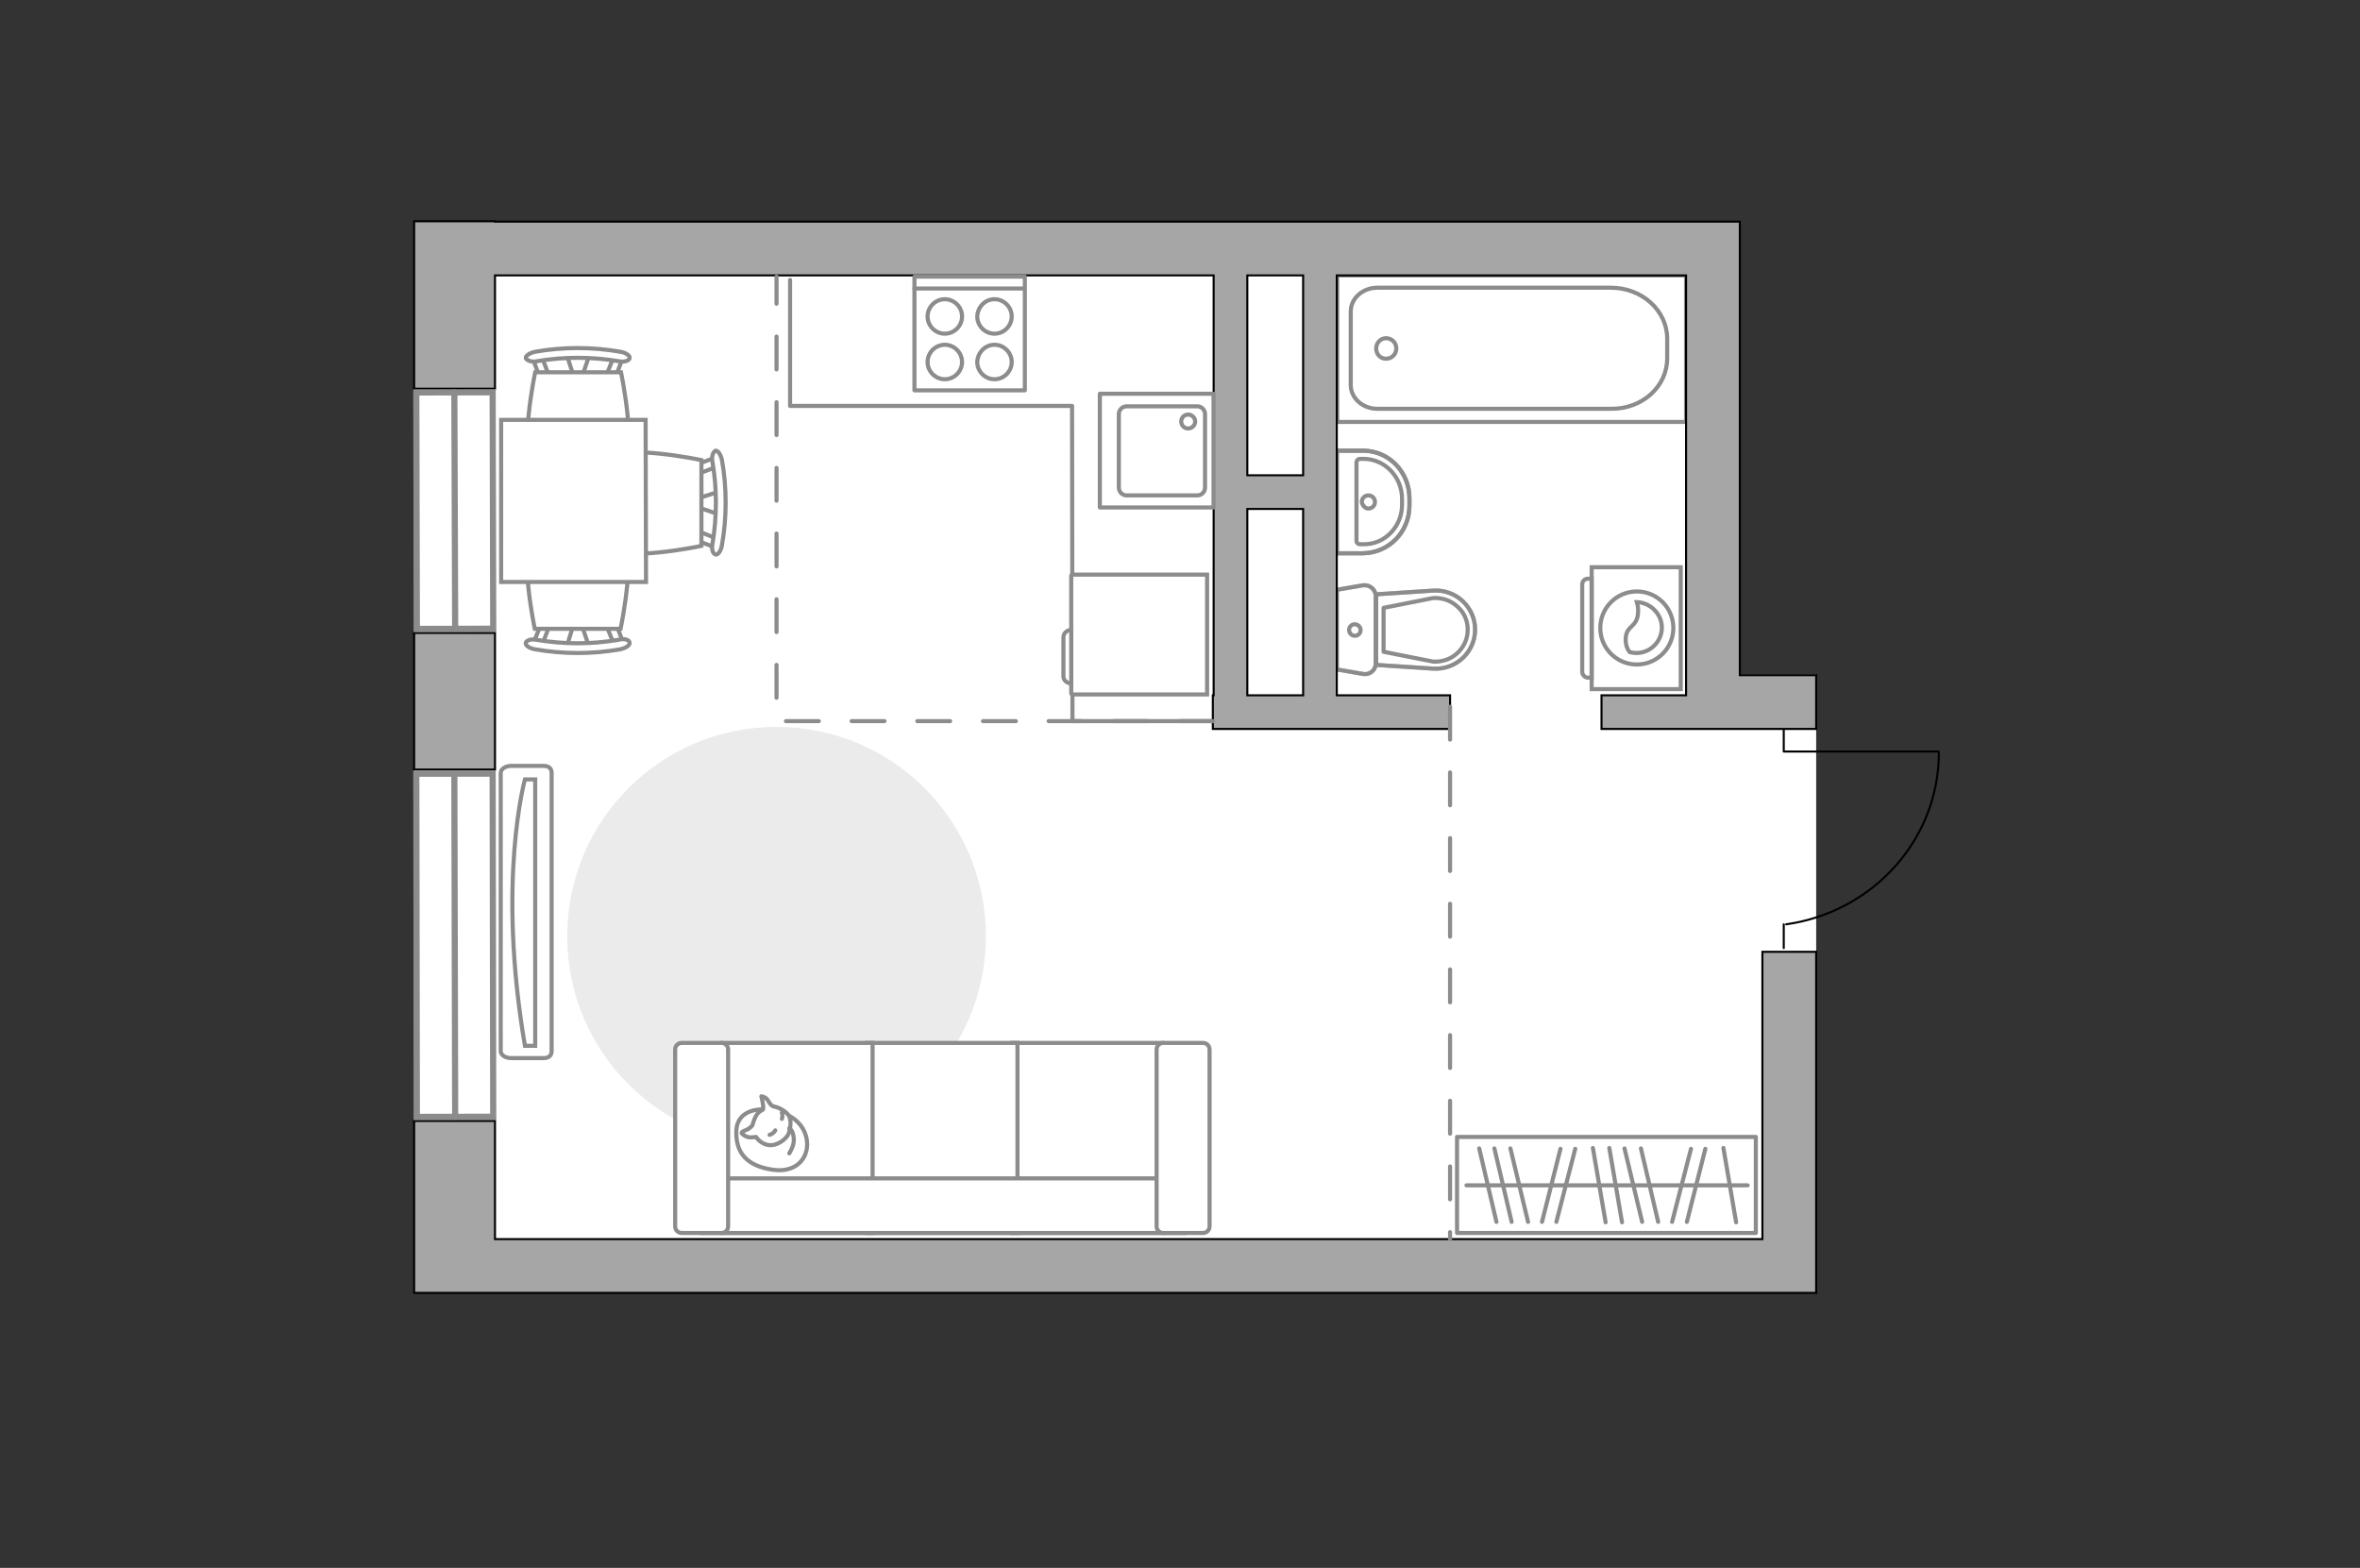 <?xml version="1.0" encoding="utf-8"?>
<!-- Generator: Adobe Illustrator 27.0.0, SVG Export Plug-In . SVG Version: 6.00 Build 0)  -->
<svg version="1.1" xmlns="http://www.w3.org/2000/svg" xmlns:xlink="http://www.w3.org/1999/xlink" x="0px" y="0px"
	 viewBox="0 0 575 382" style="enable-background:new 0 0 575 382;" xml:space="preserve">
<rect x="0" y="0" width="575" height="382" fill="#333333" stroke="none"/>
<style type="text/css">
	.st0{fill:#FFFFFF;}
	.st1{fill:#EBEBEB;}
	.st2{fill:#FFFFFF;stroke:#8C8C8C;stroke-miterlimit:10;}
	.st3{fill:#FFFFFF;stroke:#8C8C8C;stroke-linecap:round;stroke-linejoin:round;stroke-miterlimit:10;}
	.st4{fill:none;stroke:#8C8C8C;stroke-linecap:round;stroke-linejoin:round;stroke-miterlimit:10;}
	.st5{fill-rule:evenodd;clip-rule:evenodd;fill:#FFFFFF;fill-opacity:0.1;stroke:#8C8C8C;stroke-miterlimit:10;}
	.st6{fill:none;stroke:#000000;stroke-width:0.5;stroke-linecap:round;stroke-linejoin:round;stroke-miterlimit:10;}
	.st7{opacity:0.5;}
	.st8{fill:#A6A6A6;stroke:#000000;stroke-width:0.5;stroke-miterlimit:10;}
	.st9{fill:none;stroke:#8C8C8C;stroke-linecap:round;stroke-linejoin:round;stroke-miterlimit:10;stroke-dasharray:8;}
	.st10{fill:#FFFFFF;stroke:#8C8C8C;stroke-width:1.5;stroke-linecap:round;stroke-miterlimit:10;}
</style>
<g id="bg_1_">
	<polygon class="st0" points="423.9,164.3 423.9,53.9 100.9,53.9 100.9,315 337.1,315 423.9,315 442.5,315 442.5,164.3 	"/>
</g>
<g id="furniture_1_">
	<path id="Vector_51_00000172400528036650203960000005099444042949586078_" class="st1" d="M189.2,177.1c28.2,0,51,22.8,51,51
		c0,28.2-22.8,51-51,51c-28.2,0-51-22.8-51-51C138.2,199.9,161,177.1,189.2,177.1z"/>
	<g>
		<path id="Vector_90_00000119120148881688238140000009227215848368013752_" class="st2" d="M122,188.3c0-0.9,1.1-1.7,2.6-1.7h7.8
			c1.4,0,2,0.7,2,1.7v67.8c0,0.9-0.5,1.7-2,1.7h-7.8c-1.4,0-2.6-0.7-2.6-1.7V188.3z"/>
		<path id="Vector_91_00000145037044413719718600000006271468647529182625_" class="st2" d="M130.4,254.8v-64.9l-2.5,0
			c0,0-6.9,24.6,0,64.9L130.4,254.8z"/>
	</g>
	<g>
		<path id="Vector_54_00000047765881135426780170000018267653059050538415_" class="st2" d="M283.2,300.4h-36.6v-46.3h36.6V300.4z"
			/>
		<path id="Vector_55_00000079464923330447555250000014630048191404200587_" class="st2" d="M247.9,300.4h-36.6v-46.3h36.6V300.4z"
			/>
		<path id="Vector_56_00000005982877058447665110000007385038644073376680_" class="st2" d="M212.7,300.4H176v-46.3h36.6V300.4z"/>
		<path id="Vector_57_00000078018204987967574160000003059847086177919408_" class="st2" d="M285.1,287.1l3.4,13.3H170.9v-13.3
			H285.1z"/>
		<path id="Vector_58_00000066486906456455719120000018220543368449004418_" class="st2" d="M281.8,298.8v-43.1
			c0-0.9,0.7-1.6,1.6-1.6h9.7c0.9,0,1.6,0.7,1.6,1.6v43.1c0,0.9-0.7,1.6-1.6,1.6h-9.7C282.5,300.4,281.8,299.7,281.8,298.8z"/>
		<path id="Vector_59_00000091727397494475454850000018437251733989039241_" class="st2" d="M164.5,298.8v-43.1
			c0-0.9,0.7-1.6,1.6-1.6h9.7c0.9,0,1.6,0.7,1.6,1.6v43.1c0,0.9-0.7,1.6-1.6,1.6h-9.7C165.2,300.4,164.5,299.7,164.5,298.8z"/>
		<g>
			<path class="st3" d="M185.6,270.3c0,0-6-0.2-6.2,5.2s2.6,8.6,8.9,9.5c6.2,0.9,9.1-3.5,8.2-7.7
				C195.6,273.1,191.6,270.4,185.6,270.3z"/>
			<path class="st3" d="M183.3,274.2c0,0-0.6,0.8-1.7,1.2c-1.1,0.4-0.9,0.7-0.9,0.7s1,1.2,2.6,1c0.9-0.1,0.9-0.1,0.9-0.1
				s1.1,1.8,3.2,2c2.1,0.2,4.3-1.6,4.8-2.9c0.4-1.3,0.7-3.3-0.1-4.4c-0.8-1.1-2.4-1.9-3.5-2.1c-1.1-0.2-1.3-1.7-2.2-2.2
				c-0.9-0.4-0.9-0.3-0.9-0.3s0.7,2.8,0.4,3.2C185.5,270.8,184.3,270.5,183.3,274.2z"/>
			<path class="st3" d="M188.9,275.4c0,0-0.4,0.8-1.4,1.1"/>
			<path class="st3" d="M190.5,272.6c0,0,0.3-0.8,0-1.5"/>
			<path class="st4" d="M192.3,274.9c0,0,0.9,0.3,1.1,2.4c0.2,1.8-1.1,3.7-1.1,3.7"/>
		</g>
	</g>
	<g>
		<g id="Group_6_00000173853807431165738120000000869856179034979219_">
			<g id="Group_7_00000123440765022891424330000006208052464020603528_">
				<path id="Vector_15_00000005974471191788412350000003213806367913790122_" class="st2" d="M175.1,125.3l-5.9-2v-1.6l5.9-1.9
					V125.3z"/>
			</g>
			<g id="Group_8_00000080184303920599336590000003477970776721525635_">
				<path id="Vector_16_00000141423611966401499240000009303985954926072985_" class="st2" d="M169.6,130.4c0.1-0.6,0.5-1,1-0.8
					l4.7,1.9c0.3,0.1,0.6,0.7,0.5,1.3c-0.1,0.6-0.5,1-1,0.8l-4.7-1.8c-0.3,0-0.6-0.5-0.6-1C169.4,130.7,169.4,130.6,169.6,130.4z"/>
			</g>
			<g id="Group_9_00000124863814904829650840000011601080732548988803_">
				<path id="Vector_17_00000132789246099729455610000008976183896463644072_" class="st2" d="M170,113.1l4.7-1.8
					c0.5-0.2,0.9,0.2,1,0.8c0.2,0.6,0,1.2-0.5,1.4l-4.7,1.8c-0.5,0.2-0.9-0.2-1-0.8c0-0.1,0-0.2,0-0.3
					C169.4,113.7,169.8,113.3,170,113.1z"/>
			</g>
			<path id="Vector_18_00000110453652046582630360000016852492539974491313_" class="st2" d="M170.9,112.1V133c0,0-20,4.3-24.4,0
				c-3.7-3.7-3.7-17.2,0-20.9C150.8,107.8,170.9,112.1,170.9,112.1z"/>
			<path id="Vector_19_00000013880267995193634560000000751643375459992457_" class="st2" d="M174.3,109.8c0.6-0.1,1.3,0.9,1.6,2.3
				c1.2,6.8,1.2,13.9,0,20.7c-0.2,1.4-1,2.5-1.6,2.3c-0.6-0.2-1-1.3-0.7-2.7c1.1-6.6,1.1-13.3,0-19.8
				C173.3,111.3,173.7,110.2,174.3,109.8z"/>
		</g>
		<g id="Group_6_00000011008262363865483780000003966325641514289084_">
			<g id="Group_7_00000075152722370956365600000015880753889277149355_">
				<path id="Vector_15_00000173860633783505171770000014122253922063147450_" class="st2" d="M143.6,86.5l-2,5.9H140l-1.9-5.9
					H143.6z"/>
			</g>
			<g id="Group_8_00000038410493139816038480000012814468804633879719_">
				<path id="Vector_16_00000083781853121808006010000015786058149761902721_" class="st2" d="M148.7,92c-0.6-0.1-1-0.5-0.8-1
					l1.9-4.7c0.1-0.3,0.7-0.6,1.3-0.5c0.6,0.1,1,0.5,0.8,1l-1.8,4.7c0,0.3-0.5,0.6-1,0.6C149,92.1,148.9,92.1,148.7,92z"/>
			</g>
			<g id="Group_9_00000012432156442325161600000011681406219843334035_">
				<path id="Vector_17_00000158717430219471469460000014788658750478355607_" class="st2" d="M131.4,91.6l-1.8-4.7
					c-0.2-0.5,0.2-0.9,0.8-1c0.6-0.2,1.2,0,1.4,0.5l1.8,4.7c0.2,0.5-0.2,0.9-0.8,1c-0.1,0-0.2,0-0.3,0
					C132.1,92.1,131.6,91.8,131.4,91.6z"/>
			</g>
			<path id="Vector_18_00000154423390324416448990000001990732856473021605_" class="st2" d="M130.4,90.7h20.9c0,0,4.3,20,0,24.4
				c-3.7,3.7-17.2,3.7-20.9,0C126.1,110.7,130.4,90.7,130.4,90.7z"/>
			<path id="Vector_19_00000012471786876035268870000000065423641313500076_" class="st2" d="M128.1,87.3c-0.1-0.6,0.9-1.3,2.3-1.6
				c6.8-1.2,13.9-1.2,20.7,0c1.4,0.2,2.5,1,2.3,1.6c-0.2,0.6-1.3,1-2.7,0.7c-6.6-1.1-13.3-1.1-19.8,0
				C129.6,88.3,128.5,87.9,128.1,87.3z"/>
		</g>
		<g id="Group_14_00000005948686129801592100000016207847448010279601_">
			<g id="Group_15_00000013904172118069746050000012795908695751222451_">
				<path id="Vector_25_00000094592257843993844190000017365566233071028382_" class="st2" d="M138.1,157.5l1.8-5.9h1.6l2,5.9H138.1
					z"/>
			</g>
			<g id="Group_16_00000110453626075566224190000017265403859186286005_">
				<path id="Vector_26_00000155136793177608911040000008331735808680348055_" class="st2" d="M132.9,151.9c0.6,0.1,1,0.5,0.8,1
					l-1.8,4.7c-0.1,0.3-0.7,0.6-1.3,0.5c-0.6-0.1-1-0.5-0.8-1l1.9-4.7c0-0.3,0.5-0.6,1-0.6C132.7,151.8,132.8,151.8,132.9,151.9z"/>
			</g>
			<g id="Group_17_00000016045149314271002550000010996717867338735520_">
				<path id="Vector_27_00000059999118039136855970000004143477187680325520_" class="st2" d="M150.2,152.3l1.8,4.7
					c0.2,0.5-0.2,0.9-0.8,1c-0.6,0.2-1.2,0-1.4-0.5l-1.9-4.7c-0.2-0.5,0.2-0.9,0.8-1c0.1,0,0.2,0,0.3,0
					C149.6,151.8,150,151.9,150.2,152.3z"/>
			</g>
			<path id="Vector_28_00000006689238392875670670000011079638868453905338_" class="st2" d="M151.2,153.2h-20.9c0,0-4.3-20,0-24.4
				c3.7-3.7,17.2-3.7,20.9,0C155.5,133.1,151.2,153.2,151.2,153.2z"/>
			<path id="Vector_29_00000182511258237415236890000013842580320740758163_" class="st2" d="M153.4,156.6c0.1,0.6-0.9,1.3-2.3,1.6
				c-6.8,1.2-13.9,1.2-20.7,0c-1.4-0.2-2.5-1-2.3-1.6c0.2-0.6,1.3-1,2.7-0.7c6.6,1.1,13.3,1.1,19.8,0
				C152,155.5,153.3,155.8,153.4,156.6z"/>
		</g>
		<path id="Vector_35_00000044897746226996192470000013098316469434554003_" class="st2" d="M157.3,102.3l0.1,39.5h-6.8h-28.5v-39.5
			H157.3L157.3,102.3z"/>
	</g>
	<g>
		<g>
			<path class="st2" d="M387.8,167.9v-29.7h21.7v29.7H387.8z"/>
			<path class="st5" d="M385.5,163.7v-21.3c0-0.8,0.6-1.4,1.4-1.4h0.9v24.1h-0.9C386.1,165.1,385.5,164.4,385.5,163.7z"/>
		</g>
		<g>
			<circle class="st2" cx="398.8" cy="153" r="8.9"/>
			<path class="st2" d="M396.1,155.4c0.2-3.1,2.8-2.5,3-6.1c0.1-1.2-0.1-1.9-0.3-2.6c3.3,0.1,6.1,2.9,6.1,6.2c0,3.4-2.8,6.2-6.2,6.2
				c-0.5,0-1.1-0.1-1.6-0.2C396.5,158.3,396,157,396.1,155.4z"/>
		</g>
	</g>
	<g>
		<rect x="355" y="277" class="st4" width="72.8" height="23.4"/>
		<line class="st4" x1="388.1" y1="279.7" x2="391.2" y2="297.8"/>
		<line class="st4" x1="392.1" y1="279.7" x2="395.2" y2="297.8"/>
		<line class="st4" x1="380.2" y1="279.9" x2="375.7" y2="297.7"/>
		<line class="st4" x1="383.8" y1="279.9" x2="379.2" y2="297.7"/>
		<line class="st4" x1="368" y1="279.8" x2="372.3" y2="297.7"/>
		<line class="st4" x1="360.4" y1="279.8" x2="364.6" y2="297.7"/>
		<line class="st4" x1="364.1" y1="279.8" x2="368.3" y2="297.7"/>
		<line class="st4" x1="419.9" y1="279.7" x2="423" y2="297.8"/>
		<line class="st4" x1="412" y1="279.9" x2="407.4" y2="297.7"/>
		<line class="st4" x1="415.5" y1="279.9" x2="411" y2="297.7"/>
		<line class="st4" x1="399.8" y1="279.8" x2="404" y2="297.7"/>
		<line class="st4" x1="395.8" y1="279.8" x2="400.1" y2="297.7"/>
		<line class="st4" x1="357.3" y1="288.8" x2="425.8" y2="288.8"/>
	</g>
	<path id="Vector_148_00000165938038105319060300000011795332600379021750_" class="st4" d="M295.3,175.7l-34,0l-0.1-76.8h-68.7
		V68.2"/>
	<g>
		<path id="Vector_8_00000104666123423666623260000003769353287352224165_" class="st2" d="M261,168.9v-28.7c0-0.1,0.1-0.2,0.2-0.2
			h32.9v29.2h-32.9C261.1,169.1,261,169.1,261,168.9z"/>
		<path id="Vector_9_00000152225845039790485740000010538425258839176870_" class="st2" d="M261,153.5v13c-1.1,0-1.9-0.8-1.9-1.7
			v-9.5C259.1,154.3,259.9,153.5,261,153.5z"/>
	</g>
</g>
<g id="plan">
	<g>
		<polyline class="st6" points="472.3,183.1 434.6,183.1 434.6,176.8 		"/>
		<line class="st6" x1="434.6" y1="231" x2="434.6" y2="225.2"/>
		<path class="st6" d="M435.2,225.2c21.1-3,37.2-20.6,37.2-41.9"/>
	</g>
	<g>
		<g class="st7">
			<path class="st4" d="M335.2,145.3v16.3c0,1.7-1.5,2.9-3.1,2.6l-6.4-1.1l0-19.4l6.4-1.1C333.7,142.4,335.2,143.6,335.2,145.3z"/>
			<path class="st4" d="M335.3,162v-17.2l13.8-0.9c5.6-0.4,10.3,4,10.3,9.5c0,5.5-4.7,9.9-10.3,9.5L335.3,162z"/>
		</g>
		<g>
			<path class="st4" d="M335.2,145.3v16.3c0,1.7-1.5,2.9-3.1,2.6l-6.4-1.1l0-19.4l6.4-1.1C333.7,142.4,335.2,143.6,335.2,145.3z"/>
			<path class="st4" d="M359.4,153.4L359.4,153.4c0,5.5-4.7,9.9-10.3,9.5l-13.8-0.9v-17.2l13.8-0.9
				C354.7,143.5,359.4,147.9,359.4,153.4z"/>
			<path class="st4" d="M337.1,158.8l12.1,2.4c2.2,0.1,4.3-0.6,5.9-2.1c1.6-1.5,2.5-3.5,2.5-5.7c0-2.2-0.9-4.2-2.5-5.6
				c-1.6-1.5-3.7-2.2-5.9-2.1l-12.1,2.4V158.8z"/>
			<path class="st4" d="M330.1,152.1c-0.8,0-1.4,0.6-1.4,1.4c0,0.7,0.6,1.4,1.4,1.4c0.8,0,1.4-0.6,1.4-1.4
				C331.5,152.7,330.8,152.1,330.1,152.1z"/>
		</g>
	</g>
	<g>
		<polyline class="st4" points="410.8,67.1 325.8,67.1 325.8,102.8 410.8,102.8 410.8,67.1 		"/>
		<path class="st4" d="M406.2,87.3v-4.8c0-6.8-6.1-12.4-13.7-12.4l-56.9,0c-3.6,0-6.5,2.6-6.5,5.8v17.9c0,3.2,2.9,5.8,6.5,5.8
			l56.9,0C400.1,99.7,406.2,94.2,406.2,87.3z"/>
		<path class="st4" d="M337.7,87.4c1.4,0,2.5-1.1,2.5-2.5c0-1.4-1.1-2.5-2.5-2.5c-1.3,0-2.4,1.1-2.4,2.5
			C335.3,86.3,336.3,87.4,337.7,87.4z"/>
	</g>
	<g>
		<path class="st4" d="M343.4,123.2v-1.8c0-6.4-5-11.6-11.3-11.6l-6.4,0l0,25l6.4,0C338.4,134.7,343.4,129.6,343.4,123.2z"/>
		<g>
			<path class="st4" d="M341.6,123v-1.5c0-5.3-4.2-9.7-9.4-9.7h-0.9c-0.4,0-0.8,0.4-0.8,0.8l0,19.2c0,0.5,0.4,0.8,0.8,0.8h0.9
				C337.4,132.7,341.6,128.3,341.6,123z"/>
			<path class="st4" d="M333.4,123.9c0.9,0,1.6-0.7,1.6-1.6c0-0.9-0.7-1.6-1.6-1.6c-0.9,0-1.6,0.7-1.6,1.6
				C331.9,123.1,332.6,123.9,333.4,123.9z"/>
			<path class="st4" d="M343.4,123.2v-1.8c0-6.4-5-11.6-11.3-11.6l-6.4,0l0,25l6.4,0C338.4,134.7,343.4,129.6,343.4,123.2z"/>
		</g>
	</g>
	<g>
		<polygon class="st8" points="429.4,231.9 429.4,301.9 120.6,301.9 120.6,273.1 100.9,273.1 100.9,301.9 100.9,308.7 100.9,315 
			442.5,315 442.5,314.3 442.5,301.9 442.5,231.9 		"/>
		<path class="st8" d="M120.6,67.1h175.1v102.3h-0.2v8.2h57.8v-8.2h-27.6V67.1h85.1v97.4v4.9h-20.6v8.2h20.6h13.1h18.6v-13.1h-18.6
			V67.1v-6.6V54H120.6v-0.1h-19.7v40.8h19.7V67.1z M303.9,169.4V124h13.6v45.4H303.9z M317.5,115.8h-13.6V67.1h13.6V115.8z"/>
		<polygon class="st8" points="120.6,179 120.6,179 120.6,154.2 100.9,154.2 100.9,160 100.9,160 100.9,187.5 120.6,187.5 		"/>
	</g>
	<line class="st9" x1="353.3" y1="172.2" x2="353.3" y2="301.9"/>
	<g>
		<g>
			
				<rect x="268" y="95.9" transform="matrix(-4.472244e-10 -1 1 -4.472244e-10 172.07 391.636)" class="st4" width="27.7" height="27.7"/>
		</g>
		<path class="st4" d="M293.6,118.8v-17.9c0-1-0.8-1.9-1.9-1.9h-17.2c-1,0-1.9,0.8-1.9,1.9v17.9c0,1,0.8,1.9,1.9,1.9h17.2
			C292.8,120.7,293.6,119.8,293.6,118.8z"/>
		<path class="st4" d="M287.8,102.7c0-1,0.8-1.7,1.7-1.7c0.9,0,1.7,0.8,1.7,1.7c0,0.9-0.8,1.7-1.7,1.7
			C288.5,104.4,287.8,103.6,287.8,102.7z"/>
	</g>
	<g>
		<rect x="222.8" y="67.4" class="st4" width="26.9" height="27.7"/>
		<g>
			<g>
				<path class="st4" d="M230.2,84c2.3,0,4.2,1.9,4.2,4.2c0,2.3-1.9,4.2-4.2,4.2c-2.3,0-4.2-1.9-4.2-4.2C226,85.9,227.9,84,230.2,84
					z"/>
				<path class="st4" d="M230.2,72.9c2.3,0,4.2,1.9,4.2,4.2c0,2.3-1.9,4.2-4.2,4.2c-2.3,0-4.2-1.9-4.2-4.2
					C226,74.8,227.9,72.9,230.2,72.9z"/>
			</g>
			<g>
				<path class="st4" d="M242.3,84c2.3,0,4.2,1.9,4.2,4.2c0,2.3-1.9,4.2-4.2,4.2c-2.3,0-4.2-1.9-4.2-4.2C238.2,85.9,240,84,242.3,84
					z"/>
				<path class="st4" d="M242.3,72.9c2.3,0,4.2,1.9,4.2,4.2c0,2.3-1.9,4.2-4.2,4.2c-2.3,0-4.2-1.9-4.2-4.2
					C238.2,74.8,240,72.9,242.3,72.9z"/>
			</g>
		</g>
		<line class="st4" x1="222.8" y1="70.3" x2="249.4" y2="70.3"/>
	</g>
	<polyline class="st9" points="295.5,175.7 189.2,175.7 189.2,67.4 	"/>
</g>
<g id="windows_1_">
	<g>
		
			<rect x="101.5" y="95.6" transform="matrix(1 -2.363729e-03 2.363729e-03 1 -0.294 0.262)" class="st10" width="18.6" height="57.6"/>
		<line class="st10" x1="110.7" y1="95.6" x2="110.9" y2="153.2"/>
	</g>
	<g>
		
			<rect x="101.5" y="188.5" transform="matrix(1 -1.627980e-03 1.627980e-03 1 -0.375 0.181)" class="st10" width="18.6" height="83.6"/>
		<line class="st10" x1="110.7" y1="188.5" x2="110.9" y2="272.1"/>
	</g>
</g>
<g id="points">
	<path id="r1" class="st4" d="M209.2,210.5"/>
	<path id="k1" class="st4" d="M226,135.7"/>
	<path id="s1" class="st4" d="M370.1,122.7"/>
	<path id="h1" class="st4" d="M395.2,228.1"/>
</g>
</svg>
